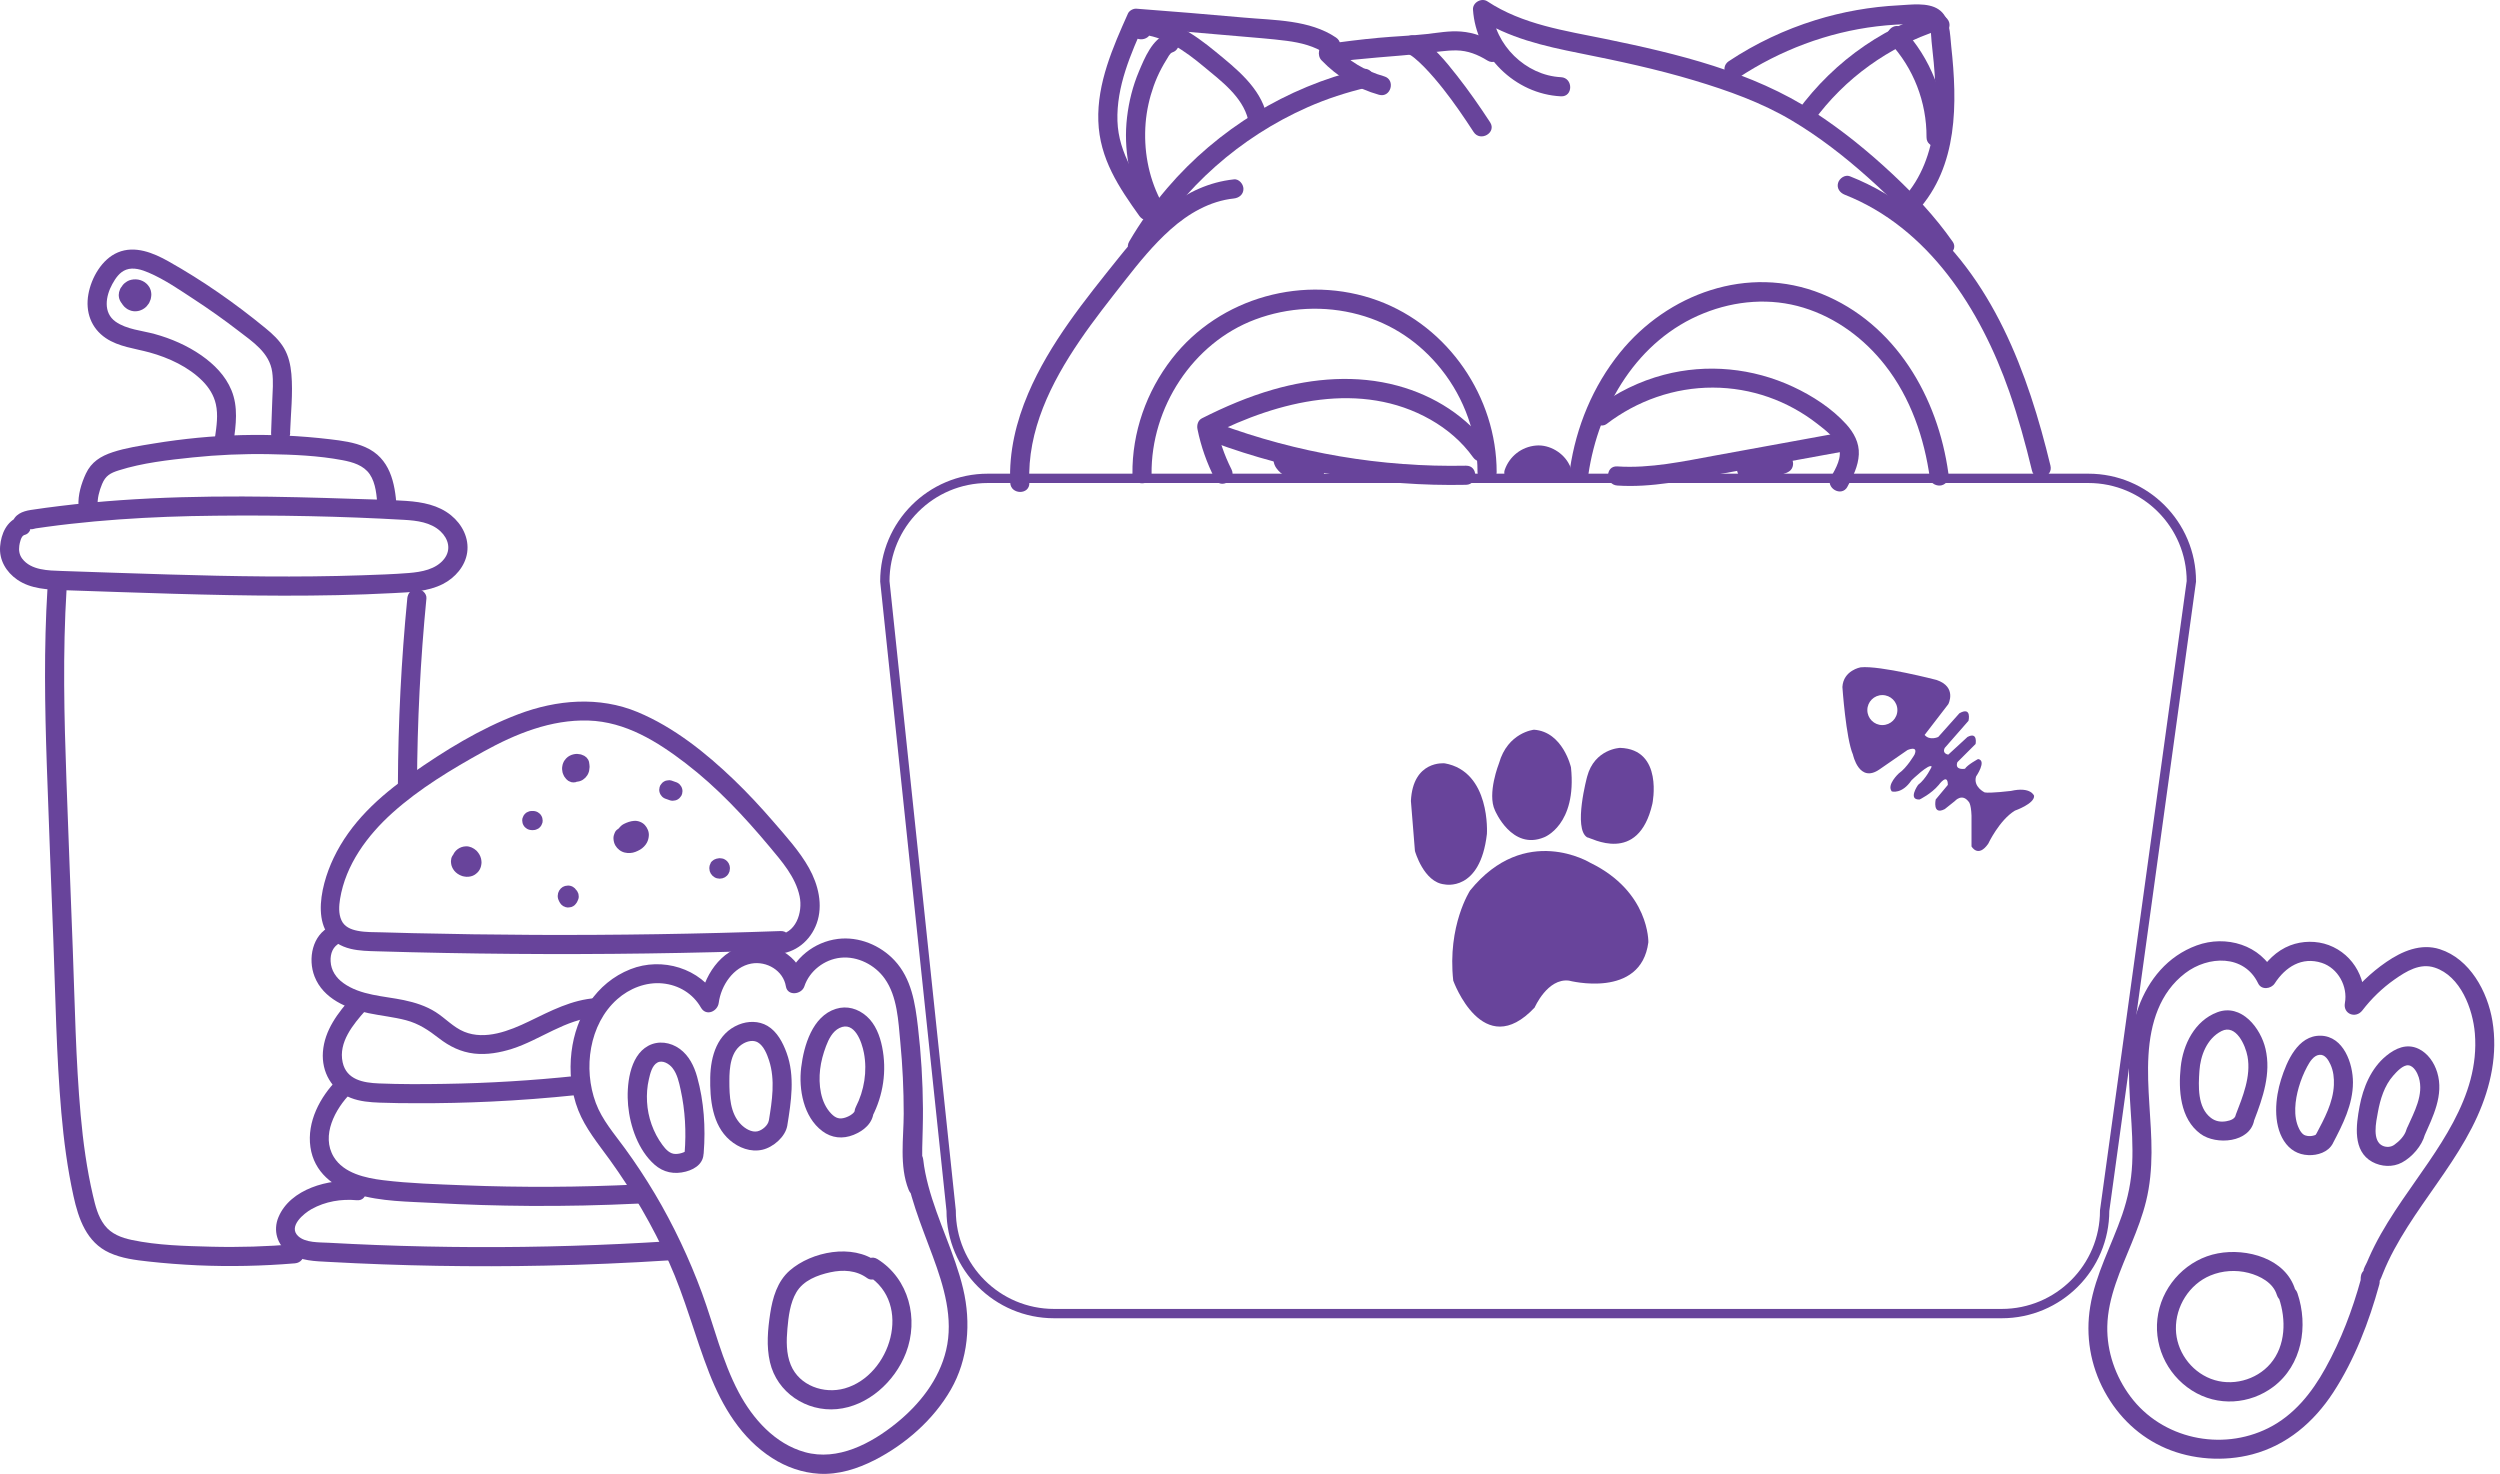 <svg width="268" height="158" viewBox="0 0 268 158" fill="none" xmlns="http://www.w3.org/2000/svg">
    <path d="M214.583 140.817H112.999C106.907 140.817 101.964 135.879 101.964 129.782L94.855 62.314C94.855 56.223 99.793 51.279 105.89 51.279H223.879C229.97 51.279 234.914 56.217 234.914 62.314L225.618 129.782C225.618 135.873 220.68 140.817 214.583 140.817Z" stroke="#68449B" strokeWidth="1.64" strokeMiterlimit="10"/>
    <path d="M170.498 92.503C170.498 92.503 163.504 88.178 157.592 95.462C157.592 95.462 155.143 99.213 155.788 105.124C155.788 105.124 158.96 113.923 164.515 108.006C164.515 108.006 165.888 104.834 168.195 105.124C168.195 105.124 175.911 107.142 176.704 101.012C176.704 101.012 176.846 95.604 170.503 92.503H170.498Z" fill="#68449B"/>
    <path d="M154.853 81.829C154.853 81.829 151.462 81.469 151.249 85.865L151.681 91.224C151.681 91.224 152.616 94.592 154.853 94.806C154.853 94.806 158.675 95.67 159.397 89.397C159.397 89.397 159.829 82.693 154.853 81.824V81.829Z" fill="#68449B"/>
    <path d="M164.444 78.226C164.444 78.226 161.633 78.499 160.693 81.824C160.693 81.824 159.397 85.077 160.261 86.876C160.261 86.876 162.065 91.202 165.527 89.758C165.527 89.758 169.059 88.462 168.409 82.261C168.409 82.261 167.545 78.439 164.444 78.226Z" fill="#68449B"/>
    <path d="M173.674 80.172C173.674 80.172 170.935 80.27 170.142 83.251C170.142 83.251 168.627 88.828 170.142 89.763C170.503 89.763 175.621 92.793 177.136 86.16C177.136 86.16 178.361 80.32 173.674 80.172Z" fill="#68449B"/>
    <path d="M215.567 84.788C215.567 84.788 213.347 85.056 212.756 84.947C212.756 84.947 211.51 84.362 211.832 83.246C211.832 83.246 213.024 81.524 212.051 81.37C212.051 81.37 210.914 81.977 210.646 82.409C210.646 82.409 209.508 82.623 209.831 81.704L211.783 79.757C211.783 79.757 212.051 78.407 210.914 79.003L208.857 80.895C208.857 80.895 208.158 80.802 208.48 80.173L211.023 77.269C211.023 77.269 211.4 75.7 210.05 76.46L207.78 79.003C207.78 79.003 206.862 79.435 206.32 78.784L208.857 75.487C208.857 75.487 209.831 73.644 207.589 72.889C207.589 72.889 201.557 71.32 199.452 71.538C199.452 71.538 197.609 71.861 197.505 73.644C197.505 73.644 197.883 79.161 198.637 80.895C198.637 80.895 199.288 84.028 201.503 82.464L204.477 80.408C204.477 80.408 205.669 79.867 205.237 80.895C205.237 80.895 204.423 82.311 203.559 82.901C203.559 82.901 202.208 84.137 202.804 84.843C202.804 84.843 203.887 85.165 204.909 83.651C204.909 83.651 206.862 81.759 207.075 82.191C207.075 82.191 206.479 83.498 205.615 84.143C205.615 84.143 204.477 85.761 205.779 85.707C205.779 85.707 207.02 85.116 207.835 84.143C207.835 84.143 208.808 82.792 208.808 84.143L207.507 85.707C207.507 85.707 207.13 87.435 208.48 86.735L209.563 85.871C209.563 85.871 210.318 85.001 211.023 85.925C211.023 85.925 211.296 86.084 211.346 87.435V90.738C211.346 90.738 212.051 92.006 213.134 90.453C213.134 90.453 214.32 87.921 215.999 86.899C215.999 86.899 218.11 86.161 218.055 85.313C218.055 85.313 217.727 84.301 215.567 84.788ZM201.787 77.729C200.901 77.729 200.179 77.007 200.179 76.121C200.179 75.235 200.901 74.513 201.787 74.513C202.673 74.513 203.4 75.23 203.4 76.121C203.4 77.012 202.678 77.729 201.787 77.729Z" fill="#68449B"/>
    <path d="M99.394 126.986C98.885 125.717 98.831 124.405 98.863 123.054C98.896 121.704 98.951 120.249 98.94 118.844C98.923 115.918 98.743 112.993 98.404 110.089C98.109 107.541 97.715 104.911 95.894 102.958C94.368 101.323 92.066 100.372 89.824 100.651C87.265 100.968 85.067 102.745 84.257 105.195H86.237C85.794 102.455 82.776 100.837 80.184 101.291C77.204 101.81 75.388 104.697 75.016 107.503L76.925 106.983C75.093 103.779 70.959 102.565 67.585 103.899C63.877 105.364 61.723 108.919 61.264 112.774C61.017 114.846 61.22 117.077 61.991 119.024C62.762 120.971 64.123 122.611 65.354 124.312C67.836 127.746 69.969 131.432 71.713 135.298C73.458 139.164 74.491 143.254 76.028 147.186C77.433 150.778 79.451 154.174 82.77 156.301C84.279 157.269 86.013 157.882 87.812 157.986C89.895 158.106 91.946 157.45 93.783 156.509C97.07 154.825 100.083 152.184 101.931 148.963C103.779 145.742 104.129 141.849 103.243 138.13C102.357 134.412 100.509 130.863 99.514 127.106C99.273 126.193 99.076 125.269 98.973 124.328C98.912 123.776 98.546 123.3 97.945 123.3C97.436 123.3 96.856 123.771 96.917 124.328C97.316 127.954 98.743 131.273 99.99 134.663C101.171 137.862 102.237 141.329 101.422 144.747C100.668 147.918 98.568 150.56 96.069 152.577C93.389 154.743 89.813 156.646 86.292 155.672C83.082 154.787 80.698 152.102 79.189 149.258C77.406 145.895 76.547 142.133 75.24 138.579C73.933 135.024 72.206 131.344 70.204 127.976C69.203 126.297 68.126 124.662 66.972 123.082C65.819 121.501 64.544 120.047 63.872 118.242C62.499 114.573 63.15 109.794 66.163 107.12C67.475 105.955 69.242 105.255 71.008 105.419C72.774 105.583 74.294 106.529 75.142 108.017C75.694 108.984 76.93 108.432 77.05 107.497C77.291 105.66 78.609 103.653 80.539 103.297C82.191 102.997 83.973 104.047 84.247 105.742C84.422 106.814 85.936 106.617 86.226 105.742C86.773 104.079 88.375 102.849 90.109 102.669C91.93 102.477 93.8 103.434 94.844 104.911C96.2 106.819 96.299 109.455 96.512 111.702C96.758 114.256 96.878 116.82 96.878 119.385C96.878 121.95 96.386 124.99 97.403 127.538C97.606 128.052 98.087 128.413 98.666 128.255C99.153 128.118 99.591 127.511 99.383 126.991L99.394 126.986Z" fill="#68449B"/>
    <path d="M93.504 119.702C94.691 117.395 95.079 114.781 94.565 112.232C94.325 111.035 93.849 109.783 92.914 108.952C91.979 108.12 90.787 107.781 89.611 108.148C87.085 108.935 86.171 112.101 85.887 114.436C85.603 116.771 86.128 119.729 88.145 121.25C89.152 122.01 90.338 122.125 91.498 121.66C92.586 121.222 93.559 120.424 93.652 119.188C93.75 117.87 91.7 117.876 91.601 119.188C91.612 119.073 91.623 119.133 91.563 119.215C91.525 119.27 91.432 119.358 91.366 119.412C91.147 119.593 90.869 119.724 90.601 119.811C90.01 119.997 89.6 119.883 89.124 119.401C87.938 118.198 87.735 116.235 87.916 114.638C88.014 113.791 88.249 112.943 88.55 112.145C88.829 111.407 89.239 110.57 89.983 110.204C91.612 109.4 92.394 111.718 92.613 112.878C92.985 114.83 92.646 116.908 91.743 118.669C91.142 119.839 92.908 120.878 93.515 119.702H93.504Z" fill="#68449B"/>
    <path d="M84.394 120.681C84.81 118.111 85.242 115.377 84.323 112.862C83.924 111.768 83.312 110.587 82.273 109.974C81.338 109.422 80.178 109.439 79.194 109.838C76.886 110.778 76.181 113.212 76.137 115.508C76.094 117.805 76.34 120.594 78.243 122.229C79.189 123.044 80.474 123.541 81.731 123.251C82.885 122.989 84.192 121.868 84.394 120.676C84.487 120.129 84.252 119.571 83.678 119.413C83.186 119.276 82.508 119.582 82.415 120.129C82.327 120.643 81.715 121.163 81.206 121.277C80.572 121.42 79.872 120.977 79.451 120.556C78.248 119.358 78.188 117.466 78.188 115.88C78.188 114.458 78.314 112.621 79.713 111.85C80.173 111.599 80.769 111.467 81.245 111.746C81.874 112.118 82.229 113.02 82.442 113.676C83.12 115.771 82.765 118.013 82.42 120.134C82.333 120.681 82.562 121.239 83.137 121.398C83.623 121.534 84.307 121.234 84.4 120.681H84.394Z" fill="#68449B"/>
    <path d="M75.437 123.585C75.651 120.884 75.465 118.057 74.732 115.437C74.409 114.278 73.857 113.157 72.862 112.435C71.867 111.714 70.565 111.528 69.488 112.113C67.448 113.217 67.147 116.444 67.333 118.489C67.541 120.742 68.421 123.301 70.16 124.843C71.123 125.696 72.282 125.915 73.513 125.597C74.644 125.302 75.579 124.575 75.399 123.312C75.323 122.765 74.623 122.464 74.136 122.595C73.545 122.759 73.343 123.306 73.419 123.859C73.409 123.782 73.507 123.459 73.496 123.41C73.48 123.366 73.458 123.448 73.447 123.448C73.447 123.448 73.332 123.503 73.294 123.525C73.026 123.64 72.725 123.7 72.446 123.705C71.817 123.722 71.364 123.213 71.013 122.738C70.029 121.414 69.45 119.763 69.362 118.117C69.318 117.302 69.373 116.493 69.559 115.7C69.696 115.109 69.892 114.213 70.483 113.901C71.035 113.611 71.735 114.043 72.08 114.475C72.605 115.137 72.791 116.023 72.966 116.826C73.452 119.047 73.573 121.321 73.392 123.585C73.288 124.903 75.339 124.892 75.443 123.585H75.437Z" fill="#68449B"/>
    <path d="M94.002 135.254C91.372 133.307 87.019 134.155 84.668 136.194C83.323 137.365 82.82 139.125 82.563 140.821C82.306 142.516 82.141 144.315 82.541 146.032C83.295 149.275 86.434 151.363 89.721 151.057C93.007 150.751 95.916 148.154 97.119 145.031C98.513 141.406 97.447 137.097 94.073 134.981C92.952 134.275 91.924 136.052 93.04 136.752C97.835 139.76 95.506 147.432 90.552 148.837C88.332 149.466 85.685 148.553 84.772 146.322C84.269 145.102 84.296 143.719 84.411 142.428C84.526 141.138 84.695 139.672 85.373 138.529C86.122 137.261 87.621 136.692 88.999 136.391C90.377 136.091 91.804 136.162 92.969 137.02C93.417 137.354 94.106 137.091 94.374 136.654C94.686 136.134 94.451 135.577 94.008 135.248L94.002 135.254Z" fill="#68449B"/>
    <path d="M83.246 102.27C85.253 102.204 86.882 100.848 87.549 98.995C88.26 97.021 87.713 94.822 86.724 93.051C85.734 91.279 84.285 89.682 82.951 88.135C81.616 86.587 80.173 85.029 78.674 83.591C75.667 80.703 72.238 77.958 68.367 76.34C64.233 74.612 59.672 75.005 55.549 76.569C51.426 78.133 47.669 80.468 44.131 82.94C40.593 85.411 37.564 88.2 35.759 91.984C34.267 95.107 32.992 100.619 37.602 101.718C38.526 101.937 39.489 101.953 40.429 101.98C41.654 102.019 42.879 102.051 44.098 102.079C46.499 102.139 48.905 102.183 51.306 102.215C60.919 102.347 70.532 102.265 80.145 101.975C81.326 101.942 82.502 101.898 83.678 101.86C84.996 101.816 85.001 99.76 83.678 99.809C74.885 100.121 66.086 100.258 57.288 100.22C52.935 100.198 48.582 100.137 44.23 100.034C43.142 100.006 42.053 99.979 40.965 99.946C40.096 99.919 39.188 99.952 38.335 99.782C37.613 99.64 36.913 99.356 36.596 98.639C36.279 97.923 36.339 97.103 36.454 96.37C37.05 92.701 39.379 89.556 42.081 87.129C44.99 84.515 48.457 82.437 51.869 80.55C55.281 78.664 59.076 77.121 63.068 77.242C67.06 77.362 70.472 79.5 73.518 81.835C76.87 84.405 79.784 87.522 82.486 90.754C83.803 92.334 85.28 94.002 85.717 96.075C86.084 97.814 85.318 100.154 83.24 100.225C81.922 100.269 81.917 102.319 83.24 102.276L83.246 102.27Z" fill="#68449B"/>
    <path d="M63.926 106.993C61.296 107.157 59.016 108.382 56.686 109.503C54.63 110.493 52.027 111.537 49.758 110.602C48.61 110.132 47.746 109.158 46.707 108.497C45.668 107.835 44.481 107.463 43.289 107.212C41.135 106.763 38.663 106.72 36.809 105.385C36.033 104.828 35.491 104.035 35.442 103.061C35.398 102.208 35.688 101.437 36.487 101.06C37.684 100.502 36.64 98.736 35.453 99.288C33.474 100.212 32.981 102.782 33.72 104.68C34.644 107.059 37.203 108.136 39.532 108.617C40.856 108.891 42.206 109.022 43.519 109.366C44.902 109.733 45.936 110.433 47.057 111.302C48.178 112.171 49.392 112.778 50.841 112.943C52.197 113.096 53.602 112.844 54.893 112.434C57.933 111.461 60.651 109.24 63.915 109.033C65.228 108.951 65.233 106.9 63.915 106.982L63.926 106.993Z" fill="#68449B"/>
    <path d="M37.733 106.88C36.23 108.569 34.786 110.434 34.617 112.769C34.458 114.929 35.573 116.898 37.608 117.696C38.586 118.079 39.664 118.166 40.708 118.204C42.026 118.254 43.344 118.265 44.662 118.265C47.314 118.276 49.971 118.215 52.623 118.09C55.68 117.947 58.731 117.712 61.772 117.395C62.324 117.335 62.8 116.963 62.8 116.367C62.8 115.859 62.33 115.284 61.772 115.339C57.075 115.831 52.355 116.121 47.631 116.192C45.291 116.23 42.945 116.241 40.604 116.143C38.953 116.077 37.143 115.755 36.733 113.885C36.257 111.73 37.865 109.811 39.188 108.318C40.063 107.334 38.619 105.879 37.739 106.869L37.733 106.88Z" fill="#68449B"/>
    <path d="M36.159 115.722C34.305 117.598 32.889 120.261 33.277 122.968C33.665 125.675 35.743 127.25 38.144 127.993C40.828 128.824 43.809 128.808 46.592 128.961C49.971 129.147 53.356 129.251 56.741 129.273C60.624 129.3 64.506 129.213 68.383 129.027C69.695 128.961 69.707 126.91 68.383 126.976C62.16 127.277 55.926 127.31 49.703 127.064C46.833 126.949 43.924 126.867 41.069 126.517C39.188 126.287 36.853 125.779 35.787 124.034C34.382 121.732 35.94 118.867 37.608 117.177C38.537 116.236 37.088 114.787 36.159 115.728V115.722Z" fill="#68449B"/>
    <path d="M61.181 95.308C61.181 95.308 61.176 95.308 61.171 95.308L61.417 95.412C61.417 95.412 61.406 95.406 61.4 95.401L61.608 95.559C61.608 95.559 61.603 95.554 61.597 95.549L61.756 95.756C61.756 95.756 61.75 95.745 61.745 95.74L61.849 95.986C61.849 95.986 61.849 95.975 61.849 95.97L61.887 96.243C61.887 96.243 61.887 96.227 61.887 96.216L61.849 96.489C61.849 96.489 61.849 96.462 61.86 96.451L61.756 96.697C61.756 96.697 61.772 96.67 61.778 96.659L61.619 96.866C61.619 96.866 61.635 96.85 61.646 96.839L61.438 96.998C61.438 96.998 61.455 96.987 61.46 96.981L61.214 97.085C61.214 97.085 61.225 97.085 61.236 97.085L60.963 97.123C60.963 97.123 60.974 97.123 60.979 97.123L60.706 97.085C60.706 97.085 60.717 97.085 60.722 97.085L60.476 96.981C60.476 96.981 60.487 96.987 60.492 96.992L60.285 96.834C60.285 96.834 60.285 96.834 60.29 96.839L60.132 95.598C60.132 95.598 60.126 95.614 60.121 95.62L60.279 95.412C60.279 95.412 60.268 95.423 60.263 95.428L60.471 95.27C60.471 95.27 60.454 95.281 60.443 95.286L60.689 95.182C60.689 95.182 60.662 95.193 60.651 95.193L60.925 95.155C60.925 95.155 60.903 95.155 60.892 95.155L61.165 95.193C61.165 95.193 61.143 95.193 61.132 95.182L61.378 95.286C61.378 95.286 61.362 95.281 61.356 95.275L61.564 95.434C61.564 95.434 61.553 95.423 61.542 95.417L61.701 95.625C61.701 95.625 61.69 95.614 61.69 95.603L61.794 95.849C61.794 95.849 61.788 95.833 61.788 95.822L61.827 96.095C61.827 96.095 61.827 96.073 61.827 96.063L61.788 96.336C61.788 96.336 61.788 96.314 61.799 96.303L61.696 96.549C61.696 96.549 61.706 96.527 61.712 96.516L61.553 96.724C61.553 96.724 61.57 96.708 61.575 96.702L61.367 96.861C61.367 96.861 61.384 96.85 61.389 96.845L61.143 96.948C61.143 96.948 61.16 96.943 61.171 96.943L60.897 96.981C60.897 96.981 60.903 96.981 60.908 96.981C61.05 96.981 61.181 96.959 61.302 96.894C61.428 96.85 61.537 96.784 61.63 96.68C61.728 96.588 61.799 96.478 61.843 96.352C61.909 96.232 61.936 96.101 61.931 95.959L61.892 95.685C61.843 95.51 61.756 95.363 61.63 95.231L61.422 95.073C61.264 94.98 61.089 94.936 60.903 94.931C60.903 94.931 60.897 94.931 60.892 94.931C60.87 94.931 60.64 94.963 60.618 94.969C60.618 94.969 60.607 94.969 60.602 94.969C60.602 94.969 60.596 94.969 60.591 94.969L60.471 95.018C60.427 95.035 60.389 95.051 60.345 95.073C60.345 95.073 60.345 95.073 60.339 95.073C60.339 95.073 60.334 95.073 60.328 95.078C60.301 95.095 60.142 95.221 60.121 95.242C60.121 95.242 60.115 95.248 60.11 95.253L59.951 95.461C59.951 95.461 59.94 95.478 59.935 95.483C59.935 95.483 59.935 95.483 59.935 95.488C59.902 95.576 59.864 95.658 59.831 95.734C59.831 95.734 59.831 95.745 59.825 95.751C59.825 95.751 59.825 95.756 59.825 95.762C59.825 95.762 59.825 95.762 59.825 95.767C59.82 95.8 59.793 96.008 59.787 96.041C59.787 96.052 59.787 96.057 59.787 96.068C59.793 96.139 59.798 96.27 59.831 96.363C59.831 96.363 59.831 96.363 59.831 96.369C59.842 96.391 59.924 96.593 59.935 96.615C59.935 96.615 59.935 96.626 59.94 96.631C59.962 96.67 60.044 96.763 60.022 96.741C59.995 96.708 60.077 96.817 60.104 96.85C60.104 96.85 60.11 96.856 60.115 96.861C60.148 96.894 60.214 96.938 60.225 96.948C60.246 96.965 60.301 97.014 60.339 97.036C60.339 97.036 60.345 97.036 60.35 97.041C60.372 97.052 60.575 97.134 60.596 97.145C60.646 97.162 60.733 97.167 60.761 97.167C60.788 97.167 60.87 97.189 60.919 97.189C60.968 97.189 61.045 97.173 61.067 97.167C61.094 97.167 61.171 97.156 61.214 97.145H61.225C61.225 97.145 61.225 97.145 61.231 97.145C61.313 97.107 61.395 97.074 61.477 97.041C61.488 97.041 61.493 97.031 61.504 97.025C61.526 97.009 61.696 96.877 61.712 96.861C61.712 96.861 61.712 96.861 61.717 96.856C61.717 96.856 61.723 96.85 61.728 96.845C61.788 96.779 61.849 96.702 61.898 96.626C61.898 96.626 61.903 96.615 61.903 96.609L62.007 96.363C62.051 96.227 62.056 96.09 62.024 95.953C62.024 95.86 62.002 95.773 61.953 95.696C61.909 95.57 61.843 95.461 61.739 95.368C61.739 95.368 61.739 95.368 61.734 95.363C61.723 95.352 61.537 95.21 61.526 95.204C61.526 95.204 61.521 95.204 61.515 95.204C61.499 95.193 61.285 95.106 61.269 95.1C61.269 95.1 61.269 95.1 61.264 95.1C61.264 95.1 60.996 95.062 60.99 95.062C60.99 95.062 60.985 95.062 60.979 95.062C60.957 95.062 60.728 95.095 60.706 95.1C60.706 95.1 60.695 95.1 60.689 95.1C60.678 95.1 60.454 95.199 60.443 95.204C60.443 95.204 60.438 95.204 60.432 95.204C60.432 95.204 60.421 95.21 60.416 95.215C60.394 95.231 60.225 95.363 60.208 95.374C60.208 95.374 60.203 95.374 60.197 95.379C60.197 95.379 60.192 95.39 60.186 95.39C60.164 95.417 60.044 95.57 60.028 95.598C60.028 95.598 60.028 95.603 60.022 95.609C60.022 95.614 60.017 95.62 60.011 95.625C60.011 95.625 60.011 95.631 60.011 95.636C59.995 95.669 59.918 95.849 59.907 95.882C59.907 95.882 59.907 95.882 59.907 95.888C59.907 95.893 59.907 95.899 59.902 95.904C59.902 95.904 59.902 95.909 59.902 95.915C59.897 95.959 59.88 96.079 59.886 96.052C59.886 96.024 59.869 96.145 59.869 96.194C59.869 96.199 59.869 96.205 59.869 96.21C59.869 96.216 59.902 96.478 59.907 96.484C59.907 96.484 59.907 96.489 59.907 96.495C59.907 96.5 59.907 96.5 59.907 96.505C59.907 96.511 60.011 96.746 60.011 96.752C60.011 96.752 60.011 96.752 60.011 96.757C60.011 96.757 60.011 96.757 60.011 96.763C60.011 96.763 60.17 96.965 60.17 96.97C60.203 97.003 60.252 97.036 60.279 97.058C60.279 97.058 60.35 97.118 60.389 97.145C60.389 97.145 60.394 97.145 60.4 97.145C60.41 97.151 60.635 97.244 60.646 97.249C60.646 97.249 60.646 97.249 60.651 97.249C60.788 97.293 60.925 97.298 61.061 97.266C61.198 97.26 61.324 97.216 61.444 97.145C61.564 97.08 61.657 96.992 61.734 96.883C61.827 96.784 61.887 96.67 61.92 96.533L61.958 96.26C61.958 96.073 61.909 95.904 61.816 95.74L61.657 95.532C61.532 95.406 61.378 95.319 61.203 95.27L61.181 95.308Z" fill="#68449B"/>
    <path d="M67.098 88.812H67.082C67.175 88.806 67.262 88.79 67.355 88.779C67.339 88.779 67.322 88.779 67.3 88.779L67.574 88.817C67.574 88.817 67.552 88.812 67.541 88.806L67.787 88.91C67.787 88.91 67.754 88.894 67.743 88.883L67.951 89.042C67.951 89.042 67.924 89.014 67.913 89.003L68.072 89.211C68.072 89.211 68.044 89.167 68.033 89.145L68.137 89.392C68.137 89.392 68.121 89.342 68.115 89.315L68.154 89.588C68.154 89.588 68.154 89.534 68.154 89.512L68.115 89.785C68.115 89.785 68.126 89.747 68.132 89.731L68.028 89.977C68.044 89.949 68.061 89.922 68.077 89.895L67.918 90.102C67.946 90.07 67.973 90.048 68.001 90.02L67.793 90.179C67.864 90.124 67.946 90.086 68.028 90.053L67.782 90.157C67.918 90.102 68.061 90.048 68.208 90.02L67.935 90.059C68.001 90.048 68.061 90.048 68.126 90.059L67.853 90.02C67.897 90.026 67.94 90.042 67.984 90.059L67.738 89.955C67.765 89.971 67.793 89.982 67.815 90.004L67.607 89.845C67.64 89.873 67.667 89.9 67.694 89.933L67.536 89.725C67.563 89.758 67.579 89.796 67.596 89.835L67.492 89.588C67.508 89.638 67.525 89.681 67.53 89.736L67.492 89.463C67.497 89.523 67.497 89.578 67.492 89.638L67.53 89.364C67.519 89.413 67.508 89.463 67.487 89.512L67.59 89.266C67.563 89.326 67.53 89.381 67.492 89.435L67.65 89.228C67.596 89.299 67.53 89.364 67.454 89.419L67.662 89.26C67.563 89.331 67.459 89.392 67.344 89.441L67.59 89.337C67.481 89.381 67.372 89.413 67.257 89.43L67.53 89.392C67.454 89.403 67.383 89.403 67.306 89.392L67.579 89.43C67.514 89.419 67.454 89.403 67.394 89.381L67.64 89.484C67.596 89.463 67.558 89.441 67.525 89.413L67.733 89.572C67.689 89.539 67.656 89.501 67.623 89.457L67.782 89.665C67.754 89.627 67.733 89.588 67.716 89.55L67.82 89.796C67.804 89.752 67.793 89.714 67.782 89.67L67.82 89.944C67.815 89.9 67.815 89.856 67.82 89.813L67.782 90.086C67.782 90.059 67.793 90.031 67.804 90.004L67.7 90.25L67.711 90.228L66.825 90.737C67.011 90.731 67.197 90.726 67.383 90.715C67.65 90.704 67.913 90.606 68.11 90.414C68.29 90.234 68.421 89.944 68.411 89.687C68.4 89.43 68.312 89.145 68.11 88.96C67.907 88.774 67.661 88.648 67.383 88.659C67.197 88.664 67.011 88.67 66.825 88.681C66.639 88.681 66.469 88.73 66.305 88.823C66.152 88.916 66.026 89.036 65.939 89.189C65.835 89.43 65.742 89.649 65.764 89.916C65.786 90.184 65.835 90.409 65.972 90.644C66.185 91.005 66.551 91.294 66.967 91.393C67.344 91.48 67.754 91.464 68.115 91.322C68.476 91.18 68.782 91.021 69.04 90.748C69.154 90.627 69.269 90.491 69.346 90.338C69.477 90.075 69.526 89.9 69.553 89.605C69.592 89.178 69.411 88.768 69.138 88.457C68.865 88.145 68.383 87.959 67.968 87.997C67.579 88.03 67.235 88.15 66.885 88.325C66.431 88.555 66.07 89.058 66.103 89.583C66.125 89.927 66.245 90.228 66.486 90.48C66.787 90.797 67.235 90.884 67.65 90.791C67.897 90.737 68.137 90.534 68.263 90.321C68.389 90.108 68.443 89.78 68.367 89.534C68.29 89.288 68.132 89.047 67.897 88.921C67.645 88.79 67.383 88.752 67.109 88.817L67.098 88.812Z" fill="#68449B"/>
    <path d="M76.192 92.509C76.192 92.509 76.192 92.514 76.186 92.52C76.148 92.602 76.11 92.684 76.077 92.771C76.077 92.771 76.077 92.777 76.077 92.782C76.061 92.875 76.039 92.968 76.039 93.066C76.039 93.066 76.039 93.072 76.039 93.077C76.049 93.17 76.055 93.269 76.077 93.362C76.077 93.362 76.077 93.367 76.077 93.373C76.104 93.46 76.148 93.542 76.186 93.63C76.186 93.635 76.192 93.641 76.197 93.646C76.252 93.717 76.306 93.794 76.361 93.859C76.361 93.859 76.367 93.865 76.372 93.87C76.525 94.007 76.656 94.1 76.859 94.155C76.859 94.155 76.859 94.155 76.864 94.155C76.952 94.171 77.291 94.209 77.143 94.193C77.143 94.193 77.149 94.193 77.154 94.193C77.242 94.187 77.608 94.127 77.433 94.155H77.444C77.531 94.127 77.613 94.089 77.695 94.051C77.695 94.051 77.701 94.051 77.706 94.051C77.778 93.996 77.843 93.941 77.914 93.887C77.914 93.887 77.92 93.887 77.925 93.881C78.089 93.706 78.122 93.619 78.21 93.4C78.21 93.394 78.21 93.389 78.21 93.378C78.226 93.285 78.237 93.192 78.248 93.099C78.248 93.099 78.248 93.094 78.248 93.088C78.248 92.99 78.231 92.891 78.21 92.793C78.21 92.793 78.21 92.787 78.21 92.782C78.177 92.695 78.144 92.612 78.106 92.531C78.106 92.531 78.106 92.525 78.1 92.52C78.051 92.443 77.996 92.372 77.936 92.306C77.936 92.306 77.931 92.301 77.925 92.301C77.854 92.241 77.788 92.18 77.706 92.137C77.586 92.06 77.46 92.022 77.324 92.016C77.187 91.984 77.05 91.995 76.913 92.033C76.782 92.066 76.662 92.126 76.564 92.219C76.454 92.29 76.361 92.388 76.301 92.509L76.197 92.755C76.148 92.935 76.148 93.116 76.197 93.302L76.301 93.548C76.394 93.701 76.514 93.826 76.667 93.914C76.667 93.914 76.667 93.914 76.673 93.914L76.465 93.755C76.465 93.755 76.476 93.761 76.476 93.766L76.317 93.558C76.317 93.558 76.323 93.57 76.328 93.575L76.225 93.329C76.225 93.329 76.225 93.345 76.23 93.351L76.192 93.077C76.192 93.077 76.192 93.099 76.192 93.105L76.23 92.831C76.23 92.831 76.23 92.848 76.225 92.859L76.328 92.612C76.328 92.612 76.323 92.629 76.317 92.634L76.476 92.427C76.476 92.427 76.465 92.438 76.46 92.443L76.667 92.284C76.667 92.284 76.656 92.29 76.651 92.295L76.897 92.192C76.897 92.192 76.886 92.192 76.881 92.192L77.154 92.153C77.154 92.153 77.143 92.153 77.138 92.153L77.411 92.192C77.411 92.192 77.4 92.192 77.389 92.186L77.635 92.29C77.635 92.29 77.624 92.284 77.613 92.279L77.821 92.438C77.821 92.438 77.81 92.427 77.799 92.421L77.958 92.629C77.958 92.629 77.947 92.612 77.942 92.602L78.045 92.848C78.045 92.848 78.045 92.831 78.04 92.826L78.078 93.099C78.078 93.099 78.078 93.083 78.078 93.077L78.04 93.351C78.04 93.351 78.04 93.34 78.04 93.334L77.936 93.58C77.936 93.58 77.936 93.57 77.942 93.57C78.018 93.449 78.056 93.323 78.062 93.187C78.095 93.05 78.084 92.913 78.045 92.777C78.013 92.645 77.953 92.525 77.859 92.427C77.788 92.317 77.69 92.224 77.57 92.164L77.324 92.06C77.143 92.011 76.963 92.011 76.777 92.06L76.531 92.164C76.378 92.257 76.252 92.377 76.164 92.531L76.192 92.509Z" fill="#68449B"/>
    <path d="M72.407 83.826L71.975 83.673C71.839 83.629 71.702 83.624 71.565 83.657C71.428 83.662 71.303 83.706 71.183 83.777C71.062 83.843 70.969 83.93 70.893 84.04C70.8 84.138 70.74 84.253 70.707 84.39L70.668 84.663C70.668 84.849 70.718 85.018 70.811 85.183L70.969 85.39C71.095 85.516 71.248 85.603 71.423 85.653L71.855 85.806C71.992 85.85 72.129 85.855 72.265 85.822C72.402 85.817 72.528 85.773 72.648 85.702C72.768 85.636 72.861 85.549 72.938 85.439C73.031 85.341 73.091 85.226 73.124 85.09L73.162 84.816C73.162 84.63 73.113 84.461 73.02 84.297L72.861 84.089C72.736 83.963 72.582 83.876 72.407 83.826Z" fill="#68449B"/>
    <path d="M57.146 86.936H57.004C56.861 86.936 56.73 86.958 56.61 87.024C56.484 87.068 56.375 87.133 56.282 87.237C56.184 87.33 56.112 87.44 56.069 87.565C56.003 87.686 55.976 87.817 55.981 87.959L56.019 88.233C56.069 88.407 56.156 88.555 56.282 88.686L56.49 88.845C56.648 88.938 56.823 88.982 57.009 88.987H57.151C57.294 88.987 57.425 88.965 57.545 88.9C57.671 88.856 57.78 88.79 57.873 88.686C57.972 88.593 58.043 88.484 58.086 88.358C58.152 88.238 58.179 88.107 58.174 87.965L58.136 87.691C58.086 87.516 57.999 87.368 57.873 87.237L57.665 87.079C57.507 86.986 57.332 86.942 57.146 86.936Z" fill="#68449B"/>
    <path d="M62.231 82.14C62.199 82.113 62.171 82.086 62.144 82.053L62.302 82.261C62.27 82.222 62.248 82.179 62.226 82.135L62.33 82.381C62.308 82.326 62.291 82.272 62.286 82.217L62.324 82.49C62.319 82.436 62.319 82.386 62.324 82.332L62.286 82.605C62.291 82.556 62.308 82.507 62.324 82.463L62.22 82.709C62.237 82.665 62.259 82.627 62.291 82.594L62.133 82.802C62.16 82.769 62.193 82.736 62.231 82.709L62.024 82.868C62.062 82.84 62.106 82.813 62.149 82.796L61.903 82.9C61.953 82.879 62.007 82.868 62.056 82.857L61.783 82.895C61.838 82.889 61.887 82.889 61.941 82.895L61.668 82.857C61.717 82.862 61.767 82.879 61.81 82.895L61.564 82.791C61.564 82.791 61.613 82.818 61.641 82.829L61.17 82.217C61.181 82.255 61.187 82.293 61.192 82.332L61.154 82.058C61.165 82.146 61.165 82.233 61.154 82.321L61.192 82.047C61.181 82.113 61.165 82.173 61.143 82.233L61.247 81.987C61.231 82.031 61.203 82.069 61.176 82.108L61.335 81.9C61.307 81.933 61.28 81.965 61.247 81.987L61.455 81.829C61.455 81.829 61.406 81.862 61.384 81.872L61.63 81.769C61.597 81.779 61.564 81.79 61.531 81.796L61.805 81.758C61.767 81.758 61.728 81.758 61.69 81.758L61.963 81.796C61.925 81.79 61.887 81.779 61.854 81.763L62.1 81.867C62.067 81.85 62.035 81.834 62.002 81.812L62.209 81.971C62.209 81.971 62.166 81.933 62.149 81.911L62.308 82.118C62.308 82.118 62.281 82.075 62.27 82.053L62.373 82.299C62.373 82.299 62.363 82.255 62.357 82.233L62.395 82.507C62.395 82.507 62.395 82.468 62.395 82.447L62.357 82.72C62.357 82.72 62.357 82.709 62.357 82.698C62.401 82.561 62.406 82.425 62.373 82.288C62.368 82.151 62.324 82.025 62.253 81.905C62.188 81.785 62.1 81.692 61.991 81.615C61.892 81.522 61.778 81.462 61.641 81.43L61.367 81.391C61.181 81.391 61.012 81.44 60.848 81.533L60.64 81.692C60.514 81.818 60.427 81.971 60.378 82.146C60.361 82.244 60.345 82.348 60.334 82.447C60.334 82.457 60.334 82.468 60.334 82.479C60.334 82.529 60.35 82.605 60.356 82.632C60.356 82.654 60.367 82.731 60.378 82.78C60.378 82.796 60.383 82.808 60.389 82.818C60.416 82.9 60.46 83.004 60.498 83.086C60.498 83.097 60.509 83.108 60.514 83.119C60.542 83.163 60.585 83.212 60.613 83.245C60.646 83.283 60.678 83.338 60.717 83.376C60.722 83.382 60.733 83.393 60.744 83.398C60.815 83.458 60.897 83.518 60.974 83.573C60.995 83.589 61.023 83.606 61.05 83.617C61.149 83.66 61.252 83.715 61.356 83.743C61.367 83.743 61.378 83.748 61.389 83.754C61.488 83.775 61.597 83.786 61.696 83.797C61.832 83.814 61.98 83.786 62.111 83.754C62.215 83.732 62.346 83.666 62.417 83.628C62.483 83.595 62.532 83.551 62.587 83.507C62.642 83.464 62.707 83.42 62.756 83.365C62.795 83.322 62.827 83.272 62.86 83.234C62.898 83.185 62.937 83.141 62.97 83.092C63.046 82.966 63.106 82.824 63.145 82.676C63.156 82.643 63.161 82.611 63.161 82.583C63.177 82.463 63.199 82.343 63.205 82.217C63.205 82.064 63.177 81.905 63.156 81.758C63.156 81.725 63.145 81.692 63.139 81.659C63.095 81.479 63.052 81.43 62.953 81.304L62.871 81.2L62.663 81.041C62.663 81.041 62.63 81.025 62.614 81.014C62.527 80.97 62.434 80.932 62.341 80.899C62.324 80.894 62.308 80.888 62.297 80.883C62.264 80.872 62.231 80.866 62.199 80.861C62.084 80.844 61.969 80.823 61.854 80.817C61.739 80.811 61.592 80.844 61.488 80.861C61.34 80.883 61.203 80.954 61.072 81.014C60.941 81.074 60.826 81.172 60.722 81.271C60.667 81.32 60.629 81.38 60.585 81.435C60.542 81.49 60.487 81.55 60.454 81.615C60.4 81.719 60.35 81.834 60.318 81.944C60.285 82.053 60.274 82.206 60.257 82.31C60.257 82.343 60.252 82.381 60.257 82.414C60.257 82.43 60.257 82.452 60.257 82.468C60.268 82.572 60.279 82.676 60.301 82.78C60.306 82.813 60.318 82.846 60.328 82.879C60.372 82.988 60.41 83.103 60.471 83.207C60.481 83.223 60.487 83.24 60.498 83.256C60.558 83.338 60.618 83.42 60.684 83.496C60.706 83.524 60.733 83.551 60.76 83.573C60.853 83.671 60.963 83.743 61.089 83.786C61.209 83.852 61.34 83.879 61.482 83.874C61.624 83.874 61.756 83.852 61.876 83.786C62.002 83.743 62.111 83.677 62.204 83.573L62.363 83.365C62.456 83.207 62.499 83.032 62.505 82.846L62.467 82.572C62.417 82.397 62.33 82.25 62.204 82.118L62.231 82.14Z" fill="#68449B"/>
    <path d="M49.791 91.393C49.791 91.393 49.764 91.393 49.747 91.393L50.021 91.431C50.021 91.431 49.977 91.421 49.955 91.415L50.201 91.519C50.201 91.519 50.163 91.497 50.141 91.486L50.349 91.645C50.349 91.645 50.316 91.612 50.3 91.596L50.458 91.803C50.458 91.803 50.425 91.754 50.414 91.732L50.518 91.978C50.518 91.978 50.502 91.924 50.496 91.896L50.535 92.17C50.535 92.17 50.535 92.126 50.535 92.099L50.496 92.372C50.496 92.345 50.508 92.312 50.524 92.284L50.42 92.531C50.431 92.503 50.447 92.476 50.469 92.454L50.311 92.662C50.333 92.635 50.36 92.607 50.387 92.585L50.179 92.744C50.218 92.716 50.256 92.695 50.3 92.673L50.054 92.777C50.097 92.76 50.141 92.744 50.19 92.738L49.917 92.777C49.961 92.777 50.004 92.777 50.048 92.777L49.775 92.738C49.818 92.744 49.868 92.76 49.906 92.777L49.66 92.673C49.709 92.695 49.753 92.722 49.791 92.749L49.583 92.591C49.633 92.629 49.682 92.678 49.72 92.727L49.561 92.52C49.605 92.574 49.638 92.635 49.665 92.7L49.561 92.454C49.583 92.514 49.605 92.574 49.611 92.64L49.572 92.367C49.578 92.421 49.578 92.476 49.572 92.531L49.611 92.257C49.605 92.301 49.594 92.35 49.572 92.394L49.676 92.148C49.66 92.186 49.638 92.219 49.616 92.252L49.775 92.044C49.747 92.077 49.715 92.109 49.682 92.137L49.889 91.978C49.857 92.006 49.819 92.022 49.78 92.038L50.026 91.934C49.983 91.951 49.933 91.967 49.884 91.973L50.157 91.934C50.097 91.94 50.043 91.94 49.988 91.934L50.261 91.973C50.196 91.962 50.13 91.945 50.07 91.918L50.316 92.022C50.256 91.995 50.196 91.962 50.141 91.924L50.349 92.082C50.3 92.044 50.256 92 50.218 91.951L50.376 92.159C50.349 92.12 50.322 92.077 50.3 92.033L50.404 92.279C50.387 92.235 50.376 92.192 50.365 92.148L50.404 92.421C50.404 92.377 50.404 92.334 50.404 92.295L50.365 92.569V92.558C50.278 92.711 50.19 92.859 50.103 93.012C50.119 92.99 50.141 92.974 50.163 92.957L49.955 93.116C49.983 93.094 50.015 93.077 50.048 93.061L49.802 93.165C49.846 93.148 49.889 93.132 49.939 93.127L49.665 93.165C49.709 93.165 49.747 93.165 49.791 93.165L49.518 93.127C49.556 93.132 49.589 93.143 49.622 93.154L49.376 93.05H49.392C49.512 93.132 49.638 93.17 49.775 93.176C49.911 93.209 50.048 93.198 50.185 93.159C50.316 93.127 50.436 93.067 50.535 92.974C50.644 92.902 50.737 92.804 50.797 92.684C50.923 92.443 50.989 92.159 50.901 91.896L50.797 91.65C50.704 91.497 50.584 91.371 50.431 91.284C50.333 91.24 50.234 91.191 50.125 91.158C50.015 91.125 49.868 91.114 49.791 91.109C49.769 91.109 49.742 91.109 49.72 91.109C49.605 91.109 49.49 91.131 49.376 91.153C49.25 91.174 49.108 91.246 49.004 91.295C48.878 91.355 48.769 91.442 48.67 91.535C48.533 91.661 48.424 91.842 48.38 92.022C48.364 92.104 48.347 92.224 48.342 92.306C48.342 92.312 48.342 92.323 48.342 92.328C48.337 92.454 48.364 92.596 48.386 92.716C48.391 92.749 48.402 92.782 48.413 92.815C48.451 92.919 48.501 93.055 48.566 93.154C48.648 93.28 48.747 93.422 48.867 93.52C48.987 93.619 49.118 93.728 49.266 93.794C49.37 93.838 49.49 93.898 49.605 93.93C49.725 93.963 49.868 93.974 49.988 93.991C50.147 94.007 50.316 93.98 50.469 93.947C50.622 93.914 50.775 93.848 50.907 93.761C51.114 93.613 51.289 93.46 51.415 93.231C51.552 92.984 51.59 92.788 51.617 92.514C51.617 92.476 51.617 92.438 51.617 92.405C51.607 92.279 51.596 92.142 51.563 92.022C51.525 91.863 51.453 91.71 51.371 91.568C51.311 91.464 51.229 91.371 51.153 91.273C51.125 91.24 51.098 91.213 51.071 91.185C50.764 90.906 50.376 90.715 49.955 90.726C49.31 90.742 48.714 91.153 48.523 91.787C48.424 92.126 48.479 92.536 48.67 92.831C48.73 92.919 48.796 93.017 48.878 93.088C48.938 93.143 49.031 93.209 49.097 93.258C49.108 93.269 49.124 93.274 49.135 93.285C49.31 93.389 49.572 93.466 49.775 93.449C49.917 93.449 50.048 93.427 50.168 93.362C50.294 93.318 50.404 93.252 50.496 93.148C50.595 93.055 50.666 92.946 50.71 92.82C50.775 92.7 50.803 92.569 50.797 92.427L50.759 92.153C50.71 91.978 50.622 91.831 50.496 91.699C50.305 91.524 50.043 91.382 49.769 91.399L49.791 91.393Z" fill="#68449B"/>
    <path d="M38.253 126.613C35.262 126.345 31.122 127.434 29.848 130.485C29.258 131.896 29.701 133.454 30.964 134.318C32.227 135.182 33.791 135.199 35.224 135.275C42.967 135.702 50.726 135.838 58.48 135.674C62.898 135.581 67.311 135.395 71.724 135.111C73.037 135.029 73.042 132.978 71.724 133.06C64.796 133.503 57.851 133.717 50.907 133.689C47.39 133.673 43.874 133.602 40.358 133.465C38.647 133.399 36.935 133.317 35.224 133.224C34.228 133.17 32.73 133.246 31.948 132.497C30.876 131.469 32.571 130.075 33.408 129.61C34.89 128.79 36.574 128.511 38.247 128.664C39.56 128.784 39.554 126.734 38.247 126.613H38.253Z" fill="#68449B"/>
    <path d="M43.661 64.161C43.016 70.778 42.682 77.421 42.655 84.071C42.655 85.389 44.7 85.394 44.705 84.071C44.733 77.421 45.066 70.778 45.712 64.161C45.766 63.609 45.203 63.133 44.684 63.133C44.082 63.133 43.71 63.603 43.656 64.161H43.661Z" fill="#68449B"/>
    <path d="M5.088 63.122C4.7 69.416 4.804 75.721 5.017 82.02C5.23 88.32 5.482 94.51 5.717 100.755C5.952 106.999 6.039 113.118 6.575 119.27C6.838 122.272 7.231 125.274 7.877 128.216C8.413 130.661 9.282 133.182 11.732 134.297C13.066 134.904 14.51 135.079 15.948 135.238C17.681 135.429 19.42 135.56 21.165 135.642C24.648 135.795 28.142 135.719 31.62 135.429C32.927 135.32 32.938 133.269 31.62 133.378C28.634 133.63 25.638 133.723 22.641 133.646C19.836 133.575 16.889 133.504 14.138 132.925C13.022 132.689 11.929 132.285 11.212 131.344C10.496 130.404 10.223 129.261 9.966 128.162C9.304 125.324 8.91 122.431 8.648 119.533C8.117 113.611 8.024 107.645 7.8 101.706C7.576 95.768 7.335 89.676 7.122 83.655C6.876 76.815 6.717 69.963 7.139 63.122C7.221 61.804 5.17 61.81 5.088 63.122Z" fill="#68449B"/>
    <path d="M2.026 55.389C0.702 55.892 0.128 57.215 0.013 58.555C-0.112 60.026 0.659 61.322 1.851 62.142C3.316 63.154 5.159 63.209 6.876 63.269C8.806 63.334 10.737 63.4 12.667 63.465C20.514 63.728 28.366 63.969 36.219 63.799C38.204 63.755 40.189 63.684 42.168 63.58C43.962 63.487 45.843 63.438 47.478 62.607C48.779 61.945 49.868 60.704 50.081 59.233C50.305 57.685 49.539 56.204 48.353 55.241C46.997 54.137 45.274 53.819 43.574 53.699C41.665 53.568 39.746 53.541 37.837 53.475C33.9 53.344 29.963 53.234 26.02 53.223C21.64 53.212 17.26 53.316 12.891 53.623C10.753 53.776 8.62 53.973 6.493 54.235C5.427 54.366 4.361 54.503 3.3 54.667C2.419 54.804 1.539 55.137 1.309 56.1C1.003 57.385 2.983 57.932 3.289 56.647C3.218 56.958 3.119 56.69 3.333 56.734C3.437 56.756 3.765 56.657 3.847 56.641C4.246 56.581 4.645 56.526 5.039 56.472C5.875 56.357 6.717 56.253 7.56 56.16C9.288 55.963 11.021 55.81 12.76 55.684C16.189 55.438 19.628 55.318 23.068 55.285C29.81 55.214 36.602 55.34 43.339 55.728C44.684 55.804 46.188 55.99 47.215 56.953C48.08 57.762 48.386 58.921 47.62 59.911C46.734 61.048 45.181 61.316 43.831 61.426C42.152 61.562 40.468 61.612 38.783 61.672C31.883 61.907 24.976 61.792 18.075 61.584C14.253 61.47 10.43 61.338 6.608 61.207C5.186 61.158 3.338 61.147 2.381 59.889C2.069 59.474 1.998 58.998 2.069 58.495C2.108 58.227 2.25 57.489 2.573 57.368C3.792 56.904 3.267 54.924 2.026 55.389Z" fill="#68449B"/>
    <path d="M10.469 54.252C10.414 53.459 10.639 52.611 10.945 51.884C11.316 50.998 11.82 50.708 12.744 50.419C15.27 49.62 18.043 49.308 20.667 49.035C23.292 48.762 26.081 48.636 28.793 48.685C31.505 48.734 34.125 48.844 36.711 49.33C37.805 49.538 38.975 49.872 39.637 50.84C40.298 51.807 40.386 53.175 40.468 54.35C40.555 55.663 42.606 55.668 42.519 54.35C42.349 51.742 41.808 49.106 39.177 47.941C37.963 47.4 36.645 47.241 35.339 47.083C33.775 46.897 32.205 46.771 30.63 46.695C27.486 46.547 24.326 46.629 21.192 46.93C19.623 47.083 18.053 47.285 16.495 47.542C15.03 47.783 13.504 48.007 12.088 48.472C10.797 48.898 9.791 49.522 9.206 50.774C8.719 51.818 8.336 53.076 8.418 54.246C8.511 55.553 10.562 55.564 10.469 54.246V54.252Z" fill="#68449B"/>
    <path d="M31.095 46.406C31.171 44.328 31.417 42.173 31.237 40.096C31.149 39.122 30.942 38.165 30.444 37.318C29.947 36.47 29.208 35.787 28.448 35.169C25.206 32.506 21.728 30.078 18.069 28.022C16.451 27.108 14.466 26.288 12.634 27.059C10.922 27.776 9.785 29.782 9.473 31.549C9.14 33.413 9.752 35.174 11.343 36.246C12.727 37.181 14.46 37.35 16.035 37.782C18.091 38.351 20.207 39.325 21.728 40.861C22.411 41.556 22.925 42.37 23.139 43.327C23.401 44.476 23.215 45.712 23.051 46.86C22.969 47.412 23.188 47.953 23.767 48.123C24.248 48.26 24.948 47.953 25.03 47.407C25.299 45.542 25.55 43.628 24.812 41.834C24.166 40.265 22.958 39.057 21.585 38.094C20.087 37.05 18.343 36.29 16.587 35.808C15.215 35.431 13.58 35.322 12.388 34.48C11.032 33.517 11.332 31.74 12.038 30.455C12.382 29.832 12.82 29.17 13.52 28.913C14.296 28.623 15.204 28.913 15.931 29.225C17.648 29.957 19.256 31.078 20.814 32.096C22.373 33.113 24.013 34.272 25.544 35.453C27.076 36.634 28.897 37.804 29.181 39.882C29.323 40.899 29.225 41.955 29.186 42.977L29.061 46.422C29.011 47.74 31.062 47.74 31.111 46.422L31.095 46.406Z" fill="#68449B"/>
    <path d="M14.57 31.161C14.57 31.161 14.553 31.144 14.548 31.133L14.707 31.341C14.707 31.341 14.674 31.292 14.663 31.27L14.767 31.516C14.756 31.483 14.745 31.451 14.739 31.418L14.778 31.691C14.778 31.653 14.772 31.615 14.778 31.571L14.739 31.844C14.745 31.806 14.756 31.768 14.772 31.729L14.668 31.976C14.668 31.976 14.695 31.926 14.712 31.904L14.553 32.112C14.553 32.112 14.581 32.079 14.597 32.063L12.989 30.822C12.94 30.931 12.886 31.04 12.853 31.155C12.82 31.27 12.809 31.401 12.798 31.522C12.782 31.68 12.814 31.844 12.842 31.997C12.869 32.151 12.946 32.309 13.011 32.446C13.077 32.583 13.186 32.714 13.285 32.829C13.307 32.856 13.334 32.878 13.356 32.905C13.449 32.987 13.542 33.064 13.646 33.129C13.673 33.146 13.706 33.162 13.733 33.178C13.842 33.228 13.957 33.282 14.072 33.315C14.225 33.359 14.395 33.381 14.553 33.37C14.674 33.359 14.805 33.348 14.92 33.315C15.035 33.282 15.155 33.228 15.264 33.178C15.406 33.113 15.532 33.009 15.647 32.905C15.674 32.883 15.696 32.856 15.724 32.829C15.806 32.736 15.882 32.637 15.948 32.539C15.97 32.511 15.986 32.479 16.002 32.446C16.057 32.336 16.106 32.222 16.145 32.101C16.156 32.063 16.166 32.03 16.172 31.992C16.194 31.872 16.216 31.746 16.221 31.625C16.221 31.587 16.221 31.549 16.221 31.516C16.21 31.396 16.199 31.265 16.166 31.15C16.134 31.035 16.079 30.92 16.03 30.816C16.013 30.783 15.997 30.756 15.975 30.729C15.909 30.636 15.838 30.537 15.756 30.455C15.674 30.373 15.559 30.291 15.477 30.231C15.352 30.144 15.204 30.089 15.062 30.034C14.909 29.974 14.739 29.963 14.575 29.947C14.411 29.93 14.236 29.963 14.078 29.991C13.919 30.018 13.761 30.089 13.624 30.166C13.553 30.204 13.492 30.253 13.432 30.302C13.361 30.357 13.296 30.401 13.241 30.466C13.143 30.559 13.072 30.669 13.028 30.794C12.962 30.915 12.935 31.046 12.94 31.188C12.94 31.33 12.962 31.462 13.028 31.582C13.072 31.708 13.137 31.817 13.241 31.91C13.438 32.09 13.695 32.222 13.968 32.211C14.242 32.2 14.515 32.118 14.695 31.91C14.723 31.877 14.75 31.85 14.783 31.828L14.575 31.986C14.619 31.954 14.663 31.926 14.717 31.904L14.471 32.008C14.531 31.981 14.592 31.965 14.657 31.959L14.384 31.997C14.46 31.986 14.531 31.986 14.608 31.997L14.335 31.959C14.406 31.97 14.471 31.986 14.537 32.014L14.291 31.91C14.346 31.932 14.395 31.965 14.444 31.997L14.236 31.839C14.28 31.872 14.318 31.91 14.351 31.954L14.193 31.746C14.225 31.784 14.247 31.828 14.269 31.877L14.165 31.631C14.187 31.68 14.198 31.735 14.209 31.784L14.171 31.511C14.176 31.571 14.176 31.625 14.171 31.686L14.209 31.412C14.198 31.478 14.181 31.538 14.16 31.598L14.264 31.352C14.236 31.418 14.198 31.478 14.16 31.538L14.318 31.33C14.274 31.385 14.225 31.434 14.171 31.478L14.378 31.319C14.329 31.352 14.28 31.385 14.225 31.407L14.471 31.303C14.422 31.325 14.373 31.336 14.318 31.347L14.592 31.308C14.542 31.314 14.493 31.314 14.444 31.308L14.717 31.347C14.657 31.341 14.603 31.325 14.548 31.303L14.794 31.407C14.739 31.385 14.69 31.352 14.646 31.319L14.854 31.478C14.805 31.44 14.761 31.39 14.717 31.341L14.876 31.549C14.832 31.494 14.799 31.434 14.767 31.369L14.87 31.615C14.843 31.549 14.827 31.483 14.816 31.412L14.854 31.686C14.849 31.625 14.849 31.571 14.854 31.511L14.816 31.784C14.821 31.729 14.838 31.68 14.854 31.631L14.75 31.877C14.75 31.877 14.761 31.855 14.761 31.85C14.838 31.729 14.876 31.604 14.882 31.467C14.914 31.33 14.903 31.194 14.865 31.057L14.761 30.811C14.695 30.691 14.608 30.598 14.499 30.521C14.433 30.455 14.362 30.412 14.274 30.39C14.154 30.324 14.023 30.297 13.881 30.302C13.607 30.313 13.356 30.412 13.153 30.603C13.077 30.68 13.006 30.773 12.946 30.86C12.902 30.92 12.88 30.986 12.853 31.057C12.771 31.248 12.743 31.374 12.732 31.598C12.732 31.625 12.732 31.653 12.732 31.686C12.743 31.795 12.749 31.915 12.787 32.025C12.869 32.271 12.962 32.418 13.126 32.61C13.219 32.708 13.329 32.779 13.454 32.823C13.575 32.889 13.706 32.916 13.848 32.911C13.99 32.911 14.121 32.889 14.242 32.823C14.367 32.779 14.477 32.714 14.57 32.61C14.75 32.413 14.882 32.156 14.87 31.883L14.832 31.609C14.783 31.434 14.695 31.287 14.57 31.155V31.161Z" fill="#68449B"/>
    <path d="M255.092 137.419C255.108 136.954 255.201 137.118 254.982 137.457L254.37 137.927C255.026 137.703 255.201 137.134 255.436 136.544C255.792 135.647 256.207 134.777 256.666 133.93C257.552 132.284 258.58 130.72 259.641 129.178C261.757 126.105 264.032 123.092 265.574 119.669C267.023 116.448 267.767 112.97 267.187 109.448C266.668 106.299 264.77 102.788 261.55 101.755C259.51 101.098 257.492 101.973 255.819 103.122C254.146 104.27 252.713 105.67 251.477 107.283L253.353 108.07C253.878 105.216 252.39 102.34 249.634 101.312C248.338 100.83 246.802 100.847 245.511 101.345C244.007 101.924 242.936 103.067 242.077 104.396H243.849C242.361 101.279 238.61 100.202 235.482 101.35C232.355 102.498 230.326 105.03 229.249 107.967C227.953 111.494 228.166 115.349 228.406 119.034C228.532 120.932 228.658 122.835 228.571 124.738C228.483 126.641 228.111 128.434 227.499 130.217C226.367 133.503 224.633 136.609 224.07 140.071C223.556 143.199 224.087 146.354 225.596 149.143C227.105 151.931 229.374 154.059 232.185 155.262C234.996 156.465 238.392 156.711 241.448 155.907C245.161 154.928 248.038 152.456 250.11 149.29C252.401 145.785 253.96 141.706 255.064 137.692C255.414 136.418 253.44 135.877 253.085 137.145C252.177 140.443 250.947 143.68 249.284 146.676C247.819 149.323 245.905 151.724 243.154 153.096C238.124 155.606 231.764 154.245 228.385 149.711C226.771 147.551 225.847 144.888 225.902 142.187C225.968 139.054 227.351 136.117 228.51 133.268C229.112 131.797 229.686 130.304 230.063 128.757C230.479 127.062 230.632 125.312 230.643 123.568C230.659 120.09 230.113 116.628 230.315 113.15C230.517 109.673 231.518 106.414 234.252 104.325C236.713 102.444 240.579 102.291 242.077 105.424C242.427 106.157 243.461 106.02 243.849 105.424C244.992 103.658 246.763 102.526 248.896 103.22C250.64 103.789 251.701 105.741 251.373 107.524C251.154 108.71 252.543 109.235 253.249 108.311C254.211 107.059 255.376 105.927 256.666 105.019C257.957 104.111 259.428 103.204 261.008 103.729C263.775 104.636 265.093 108.158 265.306 110.788C265.87 117.662 261.161 123.311 257.53 128.642C256.459 130.217 255.425 131.83 254.561 133.536C254.342 133.968 254.135 134.406 253.938 134.854C253.872 135.007 253.801 135.166 253.735 135.324C253.653 135.521 253.342 136.019 253.375 136.227L253.358 136.265C253.243 136.478 253.402 136.374 253.834 135.953C253.61 135.926 253.303 136.276 253.211 136.44C253.041 136.735 253.063 137.091 253.052 137.419C253.014 138.737 255.064 138.737 255.103 137.419H255.092Z" fill="#68449B"/>
    <path d="M259.843 121.89C260.8 119.719 262.009 117.395 261.27 114.961C260.953 113.911 260.264 112.9 259.253 112.424C257.995 111.833 256.797 112.369 255.797 113.19C254.178 114.518 253.325 116.585 252.948 118.598C252.57 120.61 252.182 123.388 254.304 124.553C255.277 125.083 256.502 125.149 257.486 124.624C258.575 124.044 259.625 122.836 259.947 121.644C260.292 120.369 258.312 119.823 257.968 121.097C257.793 121.753 257.208 122.343 256.666 122.726C256.294 122.989 255.824 123 255.447 122.841C254.26 122.338 254.714 120.293 254.911 119.221C255.162 117.838 255.605 116.383 256.557 115.306C256.907 114.912 257.601 114.136 258.186 114.201C258.771 114.267 259.149 115.027 259.296 115.503C259.854 117.351 258.799 119.205 258.072 120.851C257.847 121.359 257.924 121.95 258.438 122.256C258.875 122.513 259.614 122.398 259.843 121.89Z" fill="#68449B"/>
    <path d="M250.066 122.594C251.143 120.548 252.232 118.41 252.237 116.043C252.243 114.008 251.231 111.083 248.781 111.028C246.326 110.973 245.139 113.784 244.527 115.731C243.914 117.678 243.641 120.428 244.839 122.304C245.446 123.25 246.342 123.786 247.463 123.829C248.437 123.873 249.591 123.512 250.066 122.594C250.668 121.423 248.896 120.384 248.295 121.56C248.24 121.669 248.245 121.658 248.12 121.702C247.857 121.784 247.693 121.806 247.403 121.779C247.283 121.768 247.059 121.708 246.988 121.658C246.747 121.5 246.588 121.259 246.463 121.002C245.801 119.673 246.036 117.918 246.43 116.551C246.654 115.78 246.955 115.031 247.338 114.32C247.606 113.833 248.005 113.155 248.628 113.079C249.251 113.002 249.612 113.653 249.826 114.112C250.143 114.801 250.225 115.567 250.192 116.316C250.11 118.203 249.164 119.93 248.305 121.56C247.688 122.725 249.459 123.764 250.077 122.594H250.066Z" fill="#68449B"/>
    <path d="M241.656 120.074C242.591 117.64 243.472 115.076 242.865 112.446C242.351 110.209 240.278 107.546 237.692 108.514C235.275 109.422 234.022 111.964 233.771 114.387C233.519 116.809 233.683 119.937 235.909 121.561C237.566 122.77 241.202 122.524 241.651 120.074C241.749 119.527 241.503 118.969 240.934 118.811C240.437 118.674 239.775 118.98 239.671 119.527C239.595 119.937 239.13 120.118 238.638 120.2C238.053 120.298 237.5 120.211 237.014 119.839C235.548 118.723 235.668 116.432 235.778 114.797C235.887 113.162 236.571 111.341 238.135 110.537C239.698 109.733 240.716 112.057 240.934 113.249C241.328 115.388 240.42 117.569 239.666 119.522C239.469 120.041 239.884 120.648 240.382 120.785C240.962 120.943 241.443 120.588 241.645 120.068L241.656 120.074Z" fill="#68449B"/>
    <path d="M246.047 138.262C245.03 134.899 240.847 133.772 237.746 134.363C234.547 134.964 231.972 137.589 231.365 140.782C230.747 144.02 232.19 147.284 234.968 149.056C237.746 150.828 241.202 150.538 243.696 148.668C246.785 146.349 247.48 142.139 246.282 138.617C245.861 137.376 243.876 137.906 244.303 139.164C245.079 141.45 245.041 144.249 243.4 146.174C241.869 147.973 239.212 148.662 237.002 147.809C234.793 146.956 233.295 144.78 233.257 142.483C233.213 140.05 234.684 137.682 236.948 136.736C238.227 136.2 239.698 136.107 241.038 136.452C242.279 136.774 243.679 137.501 244.078 138.814C244.478 140.126 246.441 139.536 246.058 138.267L246.047 138.262Z" fill="#68449B"/>
    <path d="M219.81 49.921C217.41 39.969 213.609 29.661 205.38 23.039C203.225 21.306 200.874 19.911 198.304 18.894C197.784 18.692 197.183 19.118 197.041 19.611C196.877 20.19 197.243 20.671 197.757 20.874C206.763 24.428 212.319 33.188 215.387 41.965C216.36 44.748 217.142 47.597 217.831 50.462C218.143 51.742 220.117 51.201 219.81 49.916V49.921Z" fill="#68449B"/>
    <path d="M209.311 25.889C207.452 23.231 205.205 20.841 202.842 18.632C200.245 16.204 197.462 13.946 194.481 12.005C187.843 7.685 179.788 5.755 172.122 4.18C167.78 3.288 163.219 2.638 159.446 0.144C158.817 -0.272 157.855 0.27 157.904 1.03C158.227 5.957 162.399 10.085 167.337 10.326C168.655 10.392 168.655 8.341 167.337 8.275C163.564 8.089 160.201 4.809 159.955 1.03L158.413 1.916C161.677 4.07 165.532 4.945 169.316 5.7C173.45 6.526 177.574 7.406 181.615 8.62C185.218 9.703 188.838 10.988 192.081 12.918C194.995 14.651 197.697 16.751 200.223 19.004C202.897 21.388 205.489 23.975 207.545 26.922C208.294 27.994 210.071 26.971 209.317 25.889H209.311Z" fill="#68449B"/>
    <path d="M160.48 4.721C159.288 3.982 158.014 3.49 156.614 3.381C155.372 3.282 154.126 3.518 152.901 3.654C151.2 3.84 149.489 3.895 147.788 4.053C145.89 4.228 143.998 4.464 142.112 4.742C141.308 4.863 141.182 5.956 141.658 6.454C143.348 8.226 145.475 9.5 147.832 10.162C149.106 10.517 149.647 8.543 148.378 8.182C146.35 7.613 144.562 6.525 143.113 4.999L142.659 6.711C145.994 6.219 149.346 6.071 152.693 5.721C153.83 5.601 154.973 5.393 156.122 5.404C157.346 5.42 158.413 5.847 159.446 6.487C160.573 7.181 161.601 5.41 160.48 4.715V4.721Z" fill="#68449B"/>
    <path d="M150.845 5.694C151.02 5.792 151.184 5.896 151.348 6.005C151.424 6.06 151.495 6.109 151.572 6.169C151.413 6.049 151.659 6.241 151.665 6.246C152.02 6.541 152.354 6.858 152.677 7.187C153.409 7.936 154.087 8.74 154.738 9.565C155.87 10.998 156.953 12.584 157.97 14.148C158.686 15.252 160.463 14.224 159.742 13.114C158.626 11.403 157.456 9.724 156.193 8.116C154.929 6.508 153.628 4.89 151.889 3.927C150.735 3.288 149.702 5.054 150.856 5.699L150.845 5.694Z" fill="#68449B"/>
    <path d="M146.011 7.4C137.945 9.303 130.524 13.858 125.138 20.152C123.607 21.94 122.24 23.854 121.053 25.888C120.386 27.031 122.158 28.065 122.825 26.922C126.806 20.103 132.963 14.689 140.176 11.496C142.227 10.588 144.37 9.894 146.557 9.38C147.842 9.079 147.296 7.099 146.011 7.4Z" fill="#68449B"/>
    <path d="M132.274 19.228C126.937 19.802 123.131 23.63 119.932 27.622C116.302 32.155 112.523 36.792 110.226 42.173C108.93 45.208 108.154 48.434 108.296 51.748C108.351 53.06 110.401 53.071 110.347 51.748C110.106 46.154 112.676 41.03 115.744 36.524C117.264 34.287 118.954 32.166 120.616 30.039C122.114 28.125 123.662 26.222 125.483 24.598C127.391 22.897 129.688 21.552 132.269 21.278C132.821 21.218 133.297 20.852 133.297 20.25C133.297 19.742 132.827 19.168 132.269 19.222L132.274 19.228Z" fill="#68449B"/>
    <path d="M205.532 22.624C209.924 17.812 209.836 11.053 209.174 4.978C209.027 3.627 209.076 1.834 207.796 0.992C206.648 0.237 204.849 0.505 203.553 0.571C200.518 0.724 197.494 1.26 194.596 2.162C191.32 3.179 188.187 4.661 185.327 6.558C184.234 7.286 185.256 9.063 186.361 8.33C190.796 5.394 195.908 3.458 201.202 2.824C202.53 2.665 203.865 2.583 205.204 2.577C205.604 2.577 206.44 2.435 206.735 2.78C207.053 3.146 207.014 4.005 207.064 4.453C207.397 7.461 207.698 10.523 207.321 13.541C206.976 16.319 205.986 19.092 204.078 21.18C203.192 22.154 204.636 23.608 205.527 22.63L205.532 22.624Z" fill="#68449B"/>
    <path d="M194.432 12.951C196.084 10.687 198.112 8.669 200.393 7.034C201.514 6.225 202.7 5.503 203.931 4.869C204.565 4.541 205.21 4.24 205.866 3.967C206.167 3.841 206.473 3.721 206.785 3.611C206.922 3.562 207.075 3.485 207.222 3.474C207.354 3.464 207.31 3.491 207.277 3.447C208.147 4.442 209.59 2.988 208.726 1.998C207.589 0.691 205.505 1.889 204.281 2.441C202.749 3.124 201.284 3.95 199.906 4.891C197.101 6.805 194.678 9.178 192.677 11.917C192.349 12.366 192.606 13.055 193.043 13.323C193.557 13.634 194.12 13.399 194.449 12.956L194.432 12.951Z" fill="#68449B"/>
    <path d="M202.569 4.552C205.134 7.292 206.544 10.956 206.523 14.701C206.512 16.019 208.562 16.025 208.573 14.701C208.601 10.414 206.949 6.231 204.024 3.103C203.121 2.135 201.672 3.59 202.575 4.552H202.569Z" fill="#68449B"/>
    <path d="M143.222 4.026C140.395 2.112 136.611 2.178 133.335 1.883C129.496 1.538 125.652 1.221 121.808 0.931C121.485 0.909 121.059 1.139 120.922 1.44C119.298 5.065 117.603 8.915 117.74 12.972C117.876 17.03 119.949 20.081 122.147 23.16C122.907 24.226 124.69 23.198 123.919 22.126C121.95 19.376 119.905 16.483 119.79 12.972C119.67 9.287 121.218 5.765 122.694 2.473L121.808 2.982C125.472 3.255 129.136 3.556 132.794 3.884C134.505 4.037 136.222 4.157 137.923 4.376C139.432 4.573 140.909 4.934 142.183 5.792C143.277 6.536 144.305 4.759 143.216 4.021L143.222 4.026Z" fill="#68449B"/>
    <path d="M135.779 12.278C135.068 9.364 132.526 7.362 130.317 5.547C127.932 3.578 125.308 1.84 122.136 1.632C121.491 1.588 120.944 2.321 121.146 2.928C121.212 3.119 121.278 3.311 121.338 3.507C121.753 4.754 123.738 4.218 123.317 2.961C123.252 2.769 123.186 2.578 123.126 2.381L122.136 3.677C124.783 3.846 127.057 5.481 129.026 7.122C130.88 8.664 133.193 10.354 133.8 12.82C134.112 14.099 136.091 13.558 135.779 12.273V12.278Z" fill="#68449B"/>
    <path d="M125.111 3.644C123.536 4.142 122.694 6.242 122.098 7.647C121.431 9.227 121.02 10.873 120.818 12.574C120.424 15.948 121.059 19.398 122.595 22.428C123.191 23.604 124.963 22.57 124.367 21.394C123.087 18.873 122.59 16.03 122.809 13.214C122.918 11.847 123.219 10.502 123.678 9.211C123.913 8.555 124.192 7.92 124.52 7.308C124.69 6.991 124.865 6.685 125.056 6.384C125.187 6.176 125.406 5.706 125.658 5.624C126.91 5.23 126.374 3.251 125.111 3.644Z" fill="#68449B"/>
    <path d="M208.869 50.754C207.748 42.562 203.192 34.688 195.274 31.494C187.356 28.301 178.727 31.527 173.658 37.805C170.76 41.392 168.961 45.761 168.294 50.316C168.212 50.868 168.431 51.41 169.01 51.579C169.492 51.716 170.191 51.41 170.273 50.863C171.351 43.535 175.539 36.427 182.648 33.578C186.049 32.211 189.806 31.904 193.328 32.982C196.849 34.059 199.857 36.312 202.082 39.155C204.817 42.644 206.293 46.953 206.889 51.306C206.966 51.853 207.665 52.159 208.152 52.022C208.743 51.858 208.945 51.317 208.869 50.759V50.754Z" fill="#68449B"/>
    <path d="M198.036 52.186C198.632 51.109 199.206 49.972 199.266 48.714C199.326 47.456 198.73 46.379 197.921 45.482C196.384 43.782 194.285 42.425 192.218 41.463C187.887 39.445 182.993 38.964 178.367 40.178C175.769 40.862 173.308 42.059 171.176 43.689C170.733 44.028 170.509 44.569 170.809 45.094C171.055 45.532 171.772 45.799 172.215 45.46C175.485 42.956 179.493 41.54 183.627 41.551C187.761 41.562 191.643 42.961 194.81 45.428C195.641 46.078 196.718 46.871 197.106 47.894C197.527 49.004 196.795 50.212 196.275 51.147C195.635 52.301 197.407 53.34 198.047 52.181L198.036 52.186Z" fill="#68449B"/>
    <path d="M197.51 46.341C192.988 47.166 188.46 47.987 183.938 48.818C180.488 49.452 176.901 50.234 173.374 49.999C172.056 49.911 172.061 51.962 173.374 52.05C177.01 52.296 180.745 51.486 184.305 50.83C188.887 49.988 193.475 49.157 198.057 48.32C199.353 48.085 198.806 46.105 197.51 46.341Z" fill="#68449B"/>
    <path d="M190.921 48.719C190.303 48.965 189.669 49.146 189.013 49.255C188.936 49.266 188.679 49.272 188.964 49.266C188.893 49.266 188.816 49.283 188.75 49.288C188.581 49.304 188.417 49.315 188.247 49.326C187.908 49.343 187.575 49.337 187.236 49.31C186.7 49.272 186.186 49.808 186.208 50.338C186.235 50.923 186.656 51.322 187.236 51.366C188.668 51.465 190.139 51.235 191.468 50.704C191.725 50.6 191.933 50.48 192.081 50.234C192.212 50.015 192.261 49.693 192.185 49.447C192.031 48.965 191.457 48.517 190.921 48.73V48.719Z" fill="#68449B"/>
    <path d="M168.255 49.861C167.638 48.554 166.117 47.636 164.668 47.761C163.115 47.893 161.814 48.91 161.305 50.381C161.059 51.097 161.847 51.895 162.568 51.644C162.864 51.54 163.164 51.453 163.471 51.382C163.624 51.349 163.777 51.316 163.93 51.288C163.952 51.288 164.258 51.239 164.028 51.267C164.105 51.256 164.182 51.25 164.264 51.239C164.575 51.206 164.887 51.196 165.199 51.201C165.357 51.201 165.51 51.212 165.669 51.223C165.746 51.228 165.828 51.234 165.904 51.245C165.953 51.245 166.227 51.283 166.003 51.256C166.287 51.294 166.533 51.305 166.79 51.152C167.003 51.026 167.206 50.785 167.26 50.539C167.37 50.058 167.113 49.358 166.544 49.276C165.018 49.063 163.482 49.156 162.022 49.67L163.285 50.933C163.285 50.933 163.383 50.709 163.312 50.851C163.241 50.993 163.339 50.807 163.356 50.775C163.394 50.703 163.476 50.501 163.547 50.468C163.471 50.507 163.438 50.599 163.547 50.479C163.586 50.435 163.629 50.392 163.673 50.348C163.717 50.304 163.761 50.266 163.804 50.222C163.908 50.129 163.864 50.135 163.793 50.222C163.864 50.14 164.007 50.075 164.1 50.025C164.154 49.998 164.209 49.971 164.258 49.943C164.373 49.878 164.028 50.02 164.247 49.943C164.362 49.905 164.477 49.867 164.592 49.839C164.625 49.834 164.832 49.774 164.668 49.818C164.515 49.856 164.717 49.818 164.75 49.818C164.827 49.818 165.073 49.861 165.122 49.823C165.095 49.845 164.909 49.785 165.067 49.818C165.139 49.834 165.215 49.845 165.286 49.867C165.335 49.878 165.379 49.894 165.428 49.91C165.461 49.922 165.499 49.932 165.532 49.949C165.603 49.976 165.581 49.965 165.461 49.916C165.489 49.971 165.696 50.036 165.756 50.069C165.811 50.102 165.86 50.135 165.915 50.167C165.817 50.075 166.117 50.293 165.915 50.167C166.008 50.25 166.101 50.332 166.183 50.419C166.221 50.457 166.287 50.507 166.303 50.556C166.265 50.452 166.221 50.441 166.298 50.556C166.374 50.671 166.44 50.791 166.495 50.911C166.724 51.398 167.463 51.562 167.9 51.278C168.403 50.955 168.512 50.397 168.266 49.872L168.255 49.861Z" fill="#68449B"/>
    <path d="M160.442 50.606C160.436 42.579 155.28 35.016 147.733 32.233C139.886 29.34 130.754 31.85 125.625 38.461C122.896 41.977 121.349 46.357 121.398 50.819C121.415 52.137 123.465 52.143 123.449 50.819C123.372 43.722 127.84 36.766 134.555 34.251C138.082 32.927 141.992 32.73 145.628 33.715C149.264 34.699 152.228 36.739 154.503 39.588C156.986 42.694 158.391 46.636 158.391 50.612C158.391 51.929 160.442 51.935 160.442 50.612V50.606Z" fill="#68449B"/>
    <path d="M159.681 47.996C157.303 44.655 153.754 42.413 149.816 41.347C145.436 40.16 140.799 40.521 136.474 41.762C133.833 42.522 131.29 43.605 128.84 44.846C128.419 45.06 128.282 45.574 128.37 46.006C128.742 47.865 129.382 49.653 130.24 51.343C130.836 52.518 132.608 51.485 132.012 50.309C131.235 48.773 130.688 47.149 130.349 45.459L129.879 46.618C137.054 42.982 145.912 40.762 153.349 44.983C155.137 46 156.723 47.351 157.92 49.03C158.681 50.096 160.458 49.073 159.692 47.996H159.681Z" fill="#68449B"/>
    <path d="M130.016 47.39C138.672 50.605 147.925 52.164 157.155 51.972C158.473 51.945 158.478 49.894 157.155 49.922C148.089 50.108 139.061 48.571 130.563 45.41C129.322 44.951 128.791 46.931 130.016 47.39Z" fill="#68449B"/>
    <path d="M136.545 48.703C136.463 49.222 136.507 49.736 136.824 50.179C137.081 50.54 137.414 50.846 137.824 51.032C138.278 51.24 138.727 51.333 139.224 51.355C139.634 51.371 140.05 51.355 140.46 51.404L140.187 51.365C140.351 51.387 140.504 51.426 140.662 51.48C141.171 51.655 141.805 51.278 141.926 50.764C142.057 50.19 141.751 49.692 141.209 49.501C140.449 49.233 139.645 49.37 138.858 49.271L139.131 49.309C138.962 49.282 138.798 49.238 138.639 49.167L138.885 49.271C138.803 49.233 138.727 49.195 138.656 49.151C138.623 49.129 138.59 49.107 138.557 49.085C138.41 48.992 138.743 49.255 138.623 49.129C138.595 49.102 138.568 49.074 138.541 49.053C138.404 48.921 138.617 49.129 138.601 49.14C138.595 49.145 138.481 48.932 138.475 48.916L138.579 49.162C138.552 49.096 138.535 49.031 138.524 48.959L138.563 49.233C138.557 49.162 138.552 49.091 138.563 49.014L138.524 49.288V49.244C138.574 48.959 138.579 48.708 138.426 48.456C138.3 48.243 138.06 48.041 137.814 47.986C137.551 47.926 137.256 47.937 137.026 48.09C136.818 48.227 136.594 48.446 136.556 48.703H136.545Z" fill="#68449B"/>
    </svg>
    